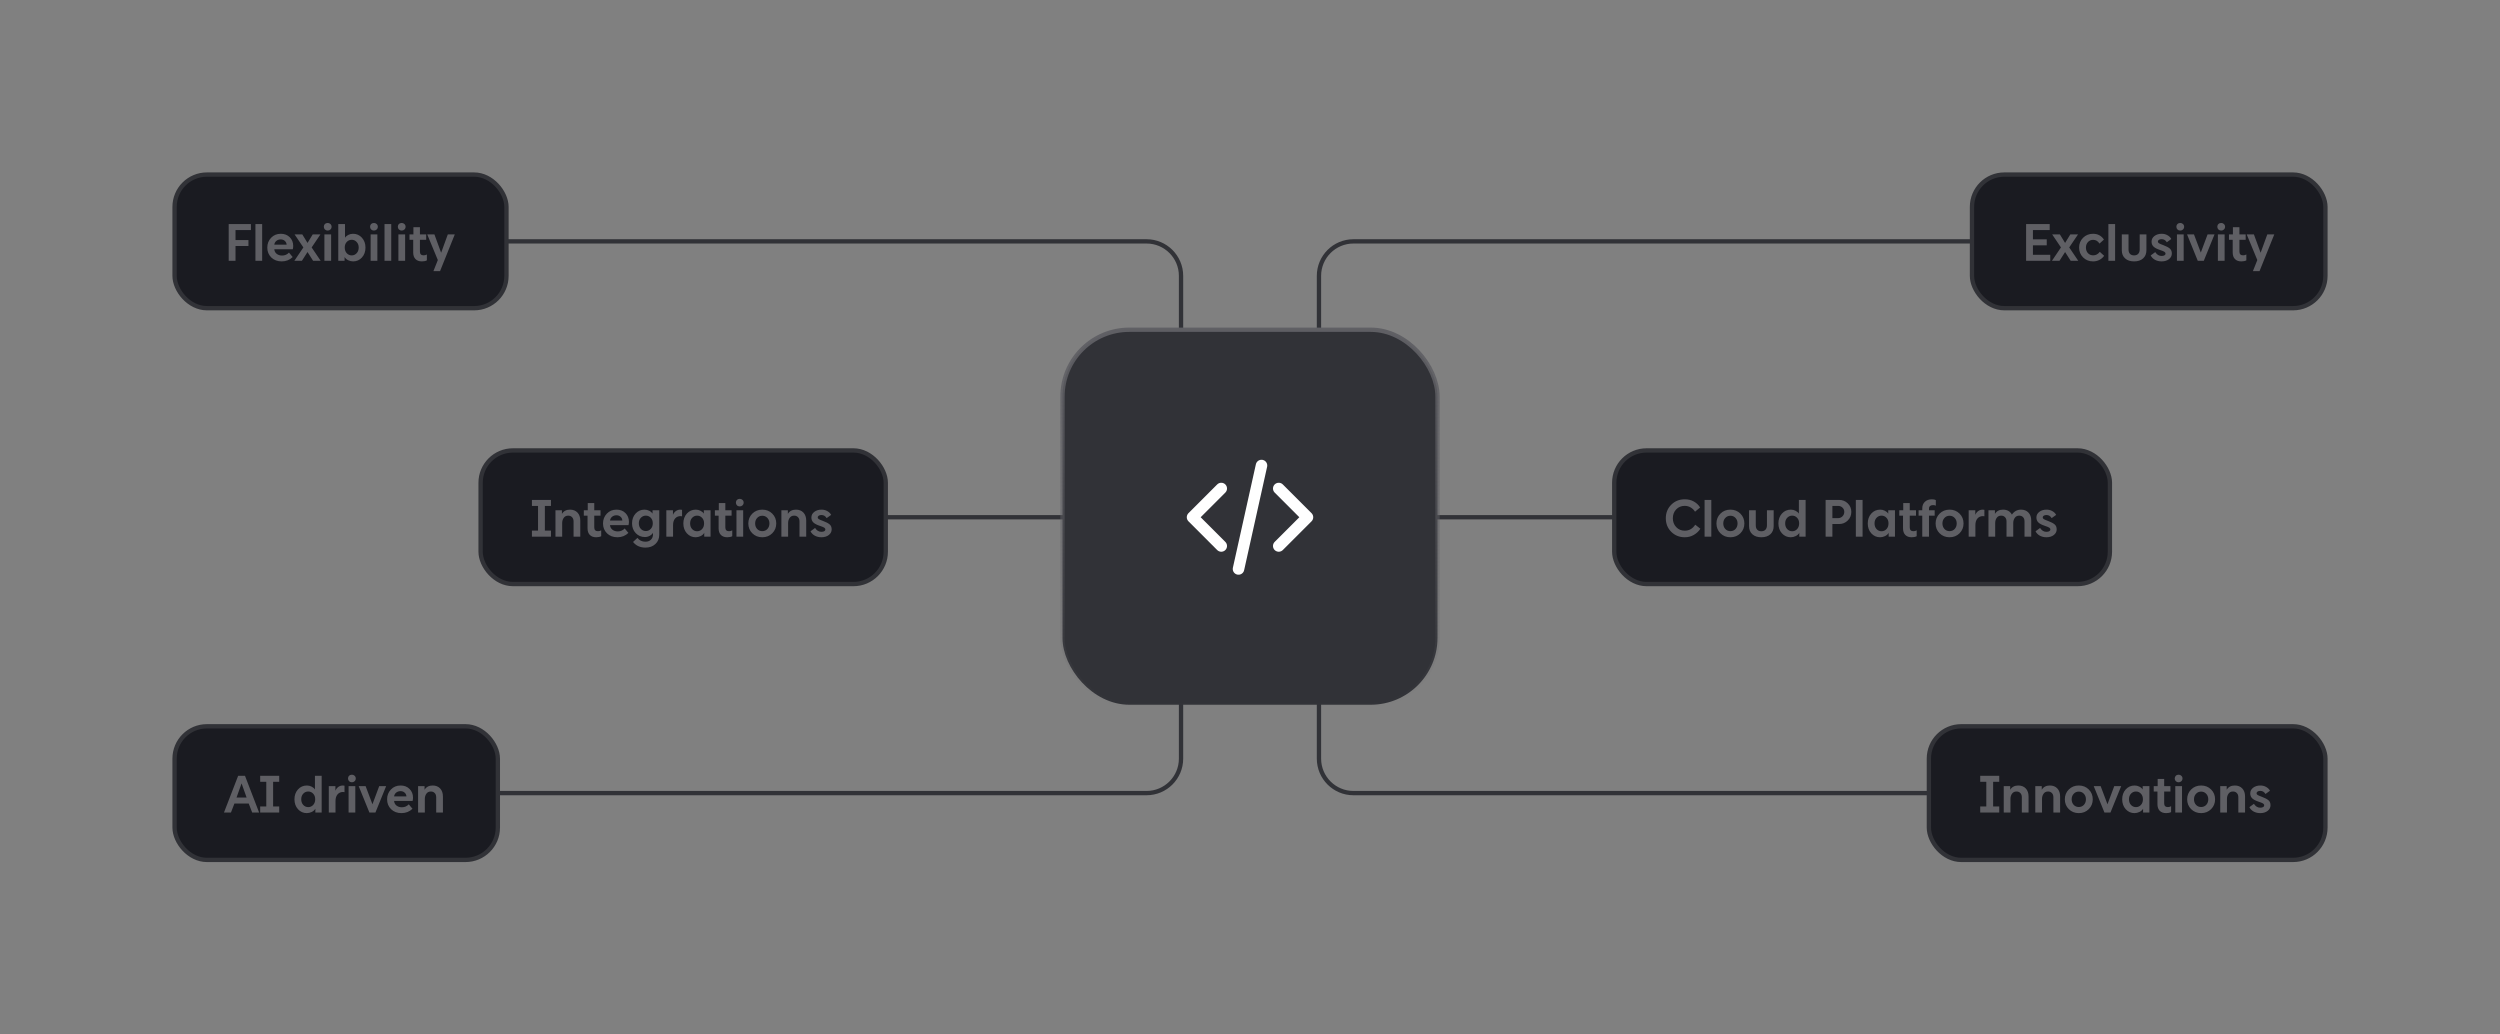 <?xml version="1.0" encoding="utf-8"?>
<svg xmlns="http://www.w3.org/2000/svg" fill="none" height="240" viewBox="0 0 580 240" width="580">
  <rect x="0" y="0" width="580" height="240" fill="#808080" stroke="none"/>
  <path d="M274 156V176C274 180.418 270.418 184 266 184H115" stroke="#313237"/>
  <path d="M306 156V176C306 180.418 309.582 184 314 184H465" stroke="#313237"/>
  <path d="M382 120H198" stroke="#313237"/>
  <path d="M274 84V64C274 59.582 270.418 56 266 56H115" stroke="#313237"/>
  <path d="M306 84V64C306 59.582 309.582 56 314 56H465" stroke="#313237"/>
  <rect fill="#313237" height="87" rx="15.5" width="87" x="246.5" y="76.5"/>
  <rect height="87" rx="15.5" stroke="url(#paint0_linear_1792_49528)" width="87" x="246.5" y="76.5"/>
  <path d="M296.667 126.667L303.334 120L296.667 113.333M283.334 113.333L276.667 120L283.334 126.667M292.667 108L287.334 132" stroke="white" stroke-linecap="round" stroke-linejoin="round" stroke-width="2.67"/>
  <rect fill="#1A1B21" height="31" rx="7.5" width="82" x="457.5" y="40.5"/>
  <rect height="31" rx="7.5" stroke="#313237" width="82" x="457.5" y="40.5"/>
  <path d="M470.056 60.5V51.98H475.528V53.372H471.64V55.52H474.844V56.912H471.64V59.108H475.66V60.5H470.056ZM476.054 60.5L478.142 57.404L476.102 54.38H477.89L479.102 56.36L480.314 54.38H482.102L480.062 57.404L482.15 60.5H480.398L479.102 58.472L477.806 60.5H476.054ZM485.592 60.644C484.672 60.644 483.9 60.336 483.276 59.72C482.66 59.104 482.352 58.34 482.352 57.428C482.352 56.532 482.66 55.776 483.276 55.16C483.9 54.544 484.672 54.236 485.592 54.236C486.672 54.236 487.512 54.684 488.112 55.58L487.08 56.516C486.72 55.932 486.228 55.64 485.604 55.64C485.124 55.64 484.724 55.812 484.404 56.156C484.092 56.5 483.936 56.928 483.936 57.44C483.936 57.96 484.092 58.392 484.404 58.736C484.724 59.072 485.128 59.24 485.616 59.24C486.232 59.24 486.744 58.968 487.152 58.424L488.16 59.348C487.88 59.748 487.516 60.064 487.068 60.296C486.62 60.528 486.128 60.644 485.592 60.644ZM489.145 60.5V51.98H490.705V60.5H489.145ZM497.201 59.948C496.689 60.412 495.993 60.644 495.113 60.644C494.233 60.644 493.537 60.412 493.025 59.948C492.513 59.484 492.257 58.852 492.257 58.052V54.38H493.817V57.872C493.817 58.312 493.929 58.652 494.153 58.892C494.377 59.132 494.693 59.252 495.101 59.252C495.517 59.252 495.837 59.132 496.061 58.892C496.293 58.644 496.409 58.3 496.409 57.86V54.38H497.969V58.052C497.969 58.852 497.713 59.484 497.201 59.948ZM498.958 59.264L500.014 58.484C500.398 59.084 500.886 59.384 501.478 59.384C501.766 59.384 501.99 59.336 502.15 59.24C502.318 59.144 502.402 59.016 502.402 58.856C502.402 58.672 502.314 58.524 502.138 58.412C501.962 58.3 501.61 58.156 501.082 57.98C500.426 57.764 499.942 57.512 499.63 57.224C499.318 56.928 499.162 56.54 499.162 56.06C499.162 55.532 499.386 55.096 499.834 54.752C500.29 54.408 500.85 54.236 501.514 54.236C502.01 54.236 502.454 54.348 502.846 54.572C503.246 54.788 503.546 55.08 503.746 55.448L502.702 56.204C502.414 55.724 502.01 55.484 501.49 55.484C501.242 55.484 501.034 55.536 500.866 55.64C500.706 55.744 500.626 55.88 500.626 56.048C500.626 56.2 500.714 56.332 500.89 56.444C501.074 56.556 501.41 56.7 501.898 56.876C502.578 57.132 503.074 57.392 503.386 57.656C503.706 57.92 503.866 58.308 503.866 58.82C503.866 59.34 503.642 59.776 503.194 60.128C502.754 60.472 502.182 60.644 501.478 60.644C500.926 60.644 500.422 60.524 499.966 60.284C499.518 60.036 499.182 59.696 498.958 59.264ZM505.051 54.38H506.611V60.5H505.051V54.38ZM505.171 53.24C505.003 53.064 504.919 52.852 504.919 52.604C504.919 52.356 505.003 52.148 505.171 51.98C505.347 51.812 505.563 51.728 505.819 51.728C506.067 51.728 506.279 51.812 506.455 51.98C506.631 52.148 506.719 52.356 506.719 52.604C506.719 52.852 506.631 53.064 506.455 53.24C506.279 53.408 506.067 53.492 505.819 53.492C505.563 53.492 505.347 53.408 505.171 53.24ZM507.395 54.38H509.003L510.587 58.592L512.159 54.38H513.767L511.283 60.5H509.879L507.395 54.38ZM514.549 54.38H516.109V60.5H514.549V54.38ZM514.669 53.24C514.501 53.064 514.417 52.852 514.417 52.604C514.417 52.356 514.501 52.148 514.669 51.98C514.845 51.812 515.061 51.728 515.317 51.728C515.565 51.728 515.777 51.812 515.953 51.98C516.129 52.148 516.217 52.356 516.217 52.604C516.217 52.852 516.129 53.064 515.953 53.24C515.777 53.408 515.565 53.492 515.317 53.492C515.061 53.492 514.845 53.408 514.669 53.24ZM517.121 54.38H518.033V52.712H519.545V54.38H520.997V55.628H519.545V58.352C519.545 58.944 519.829 59.24 520.397 59.24C520.693 59.24 520.945 59.172 521.153 59.036V60.404C520.849 60.564 520.461 60.644 519.989 60.644C519.357 60.644 518.865 60.464 518.513 60.104C518.161 59.744 517.985 59.236 517.985 58.58V55.628H517.121V54.38ZM521.237 54.38H522.905L524.465 58.64L526.013 54.38H527.633L524.213 62.9H522.677L523.697 60.332L521.237 54.38Z" fill="#5F5F64"/>
  <rect fill="#1A1B21" height="31" rx="7.5" width="94" x="111.5" y="104.5"/>
  <rect height="31" rx="7.5" stroke="#313237" width="94" x="111.5" y="104.5"/>
  <path d="M124.824 117.384H123.408V115.98H127.824V117.384H126.408V123.096H127.824V124.5H123.408V123.096H124.824V117.384ZM128.866 124.5V118.38H130.366V119.22C130.766 118.564 131.394 118.236 132.25 118.236C132.97 118.236 133.546 118.464 133.978 118.92C134.41 119.376 134.626 120 134.626 120.792V124.5H133.066V120.972C133.066 120.548 132.95 120.22 132.718 119.988C132.494 119.748 132.198 119.628 131.83 119.628C131.374 119.628 131.026 119.8 130.786 120.144C130.546 120.48 130.426 120.88 130.426 121.344V124.5H128.866ZM135.445 118.38H136.357V116.712H137.869V118.38H139.321V119.628H137.869V122.352C137.869 122.944 138.153 123.24 138.721 123.24C139.017 123.24 139.269 123.172 139.477 123.036V124.404C139.173 124.564 138.785 124.644 138.313 124.644C137.681 124.644 137.189 124.464 136.837 124.104C136.485 123.744 136.309 123.236 136.309 122.58V119.628H135.445V118.38ZM140.824 123.732C140.208 123.124 139.9 122.364 139.9 121.452C139.9 120.54 140.196 119.776 140.788 119.16C141.38 118.544 142.128 118.236 143.032 118.236C143.888 118.236 144.58 118.504 145.108 119.04C145.644 119.568 145.912 120.244 145.912 121.068C145.912 121.284 145.88 121.536 145.816 121.824H141.52C141.568 122.288 141.76 122.648 142.096 122.904C142.44 123.16 142.848 123.288 143.32 123.288C143.968 123.288 144.504 123.06 144.928 122.604L145.792 123.636C145.088 124.308 144.24 124.644 143.248 124.644C142.256 124.644 141.448 124.34 140.824 123.732ZM143.02 119.544C142.628 119.544 142.292 119.656 142.012 119.88C141.74 120.096 141.576 120.392 141.52 120.768H144.388V120.756C144.356 120.388 144.212 120.096 143.956 119.88C143.7 119.656 143.388 119.544 143.02 119.544ZM146.636 121.416C146.636 120.504 146.908 119.748 147.452 119.148C148.004 118.54 148.696 118.236 149.528 118.236C149.904 118.236 150.26 118.32 150.596 118.488C150.94 118.648 151.204 118.872 151.388 119.16V118.38H152.948V124.056C152.948 124.928 152.652 125.644 152.06 126.204C151.468 126.764 150.696 127.044 149.744 127.044C148.52 127.044 147.56 126.608 146.864 125.736L147.884 124.788C148.34 125.38 148.956 125.676 149.732 125.676C150.268 125.676 150.696 125.52 151.016 125.208C151.336 124.896 151.496 124.472 151.496 123.936V123.6C151.344 123.88 151.092 124.116 150.74 124.308C150.388 124.5 150.016 124.596 149.624 124.596C148.792 124.596 148.084 124.296 147.5 123.696C146.924 123.096 146.636 122.336 146.636 121.416ZM148.208 121.404C148.208 121.932 148.364 122.364 148.676 122.7C148.996 123.036 149.38 123.204 149.828 123.204C150.284 123.204 150.668 123.036 150.98 122.7C151.292 122.364 151.448 121.932 151.448 121.404C151.448 120.876 151.292 120.448 150.98 120.12C150.668 119.792 150.284 119.628 149.828 119.628C149.38 119.628 148.996 119.796 148.676 120.132C148.364 120.46 148.208 120.884 148.208 121.404ZM154.589 118.38H156.125V119.448C156.277 119.072 156.505 118.776 156.809 118.56C157.113 118.344 157.465 118.236 157.865 118.236C158.001 118.236 158.125 118.252 158.237 118.284V119.784C158.157 119.752 158.045 119.736 157.901 119.736C157.365 119.736 156.937 119.924 156.617 120.3C156.305 120.676 156.149 121.18 156.149 121.812V124.5H154.589V118.38ZM161.392 124.644C160.592 124.644 159.916 124.344 159.364 123.744C158.812 123.136 158.536 122.368 158.536 121.44C158.536 120.52 158.808 119.756 159.352 119.148C159.904 118.54 160.596 118.236 161.428 118.236C161.804 118.236 162.16 118.32 162.496 118.488C162.84 118.656 163.104 118.88 163.288 119.16V118.38H164.848V124.5H163.384V123.624C163.2 123.944 162.916 124.196 162.532 124.38C162.148 124.556 161.768 124.644 161.392 124.644ZM161.728 119.628C161.28 119.628 160.896 119.796 160.576 120.132C160.264 120.468 160.108 120.9 160.108 121.428C160.108 121.964 160.264 122.404 160.576 122.748C160.896 123.084 161.28 123.252 161.728 123.252C162.184 123.252 162.568 123.084 162.88 122.748C163.192 122.412 163.348 121.972 163.348 121.428C163.348 120.892 163.192 120.46 162.88 120.132C162.568 119.796 162.184 119.628 161.728 119.628ZM165.853 118.38H166.765V116.712H168.277V118.38H169.729V119.628H168.277V122.352C168.277 122.944 168.561 123.24 169.129 123.24C169.425 123.24 169.677 123.172 169.885 123.036V124.404C169.581 124.564 169.193 124.644 168.721 124.644C168.089 124.644 167.597 124.464 167.245 124.104C166.893 123.744 166.717 123.236 166.717 122.58V119.628H165.853V118.38ZM170.858 118.38H172.418V124.5H170.858V118.38ZM170.978 117.24C170.81 117.064 170.726 116.852 170.726 116.604C170.726 116.356 170.81 116.148 170.978 115.98C171.154 115.812 171.37 115.728 171.626 115.728C171.874 115.728 172.086 115.812 172.262 115.98C172.438 116.148 172.526 116.356 172.526 116.604C172.526 116.852 172.438 117.064 172.262 117.24C172.086 117.408 171.874 117.492 171.626 117.492C171.37 117.492 171.154 117.408 170.978 117.24ZM179.166 123.72C178.55 124.336 177.778 124.644 176.85 124.644C175.922 124.644 175.15 124.336 174.534 123.72C173.918 123.104 173.61 122.344 173.61 121.44C173.61 120.536 173.918 119.776 174.534 119.16C175.15 118.544 175.922 118.236 176.85 118.236C177.778 118.236 178.55 118.544 179.166 119.16C179.782 119.776 180.09 120.536 180.09 121.44C180.09 122.344 179.782 123.104 179.166 123.72ZM175.662 120.168C175.35 120.504 175.194 120.928 175.194 121.44C175.194 121.952 175.35 122.38 175.662 122.724C175.974 123.06 176.37 123.228 176.85 123.228C177.33 123.228 177.726 123.06 178.038 122.724C178.35 122.38 178.506 121.952 178.506 121.44C178.506 120.928 178.35 120.504 178.038 120.168C177.726 119.824 177.33 119.652 176.85 119.652C176.37 119.652 175.974 119.824 175.662 120.168ZM181.282 124.5V118.38H182.782V119.22C183.182 118.564 183.81 118.236 184.666 118.236C185.386 118.236 185.962 118.464 186.394 118.92C186.826 119.376 187.042 120 187.042 120.792V124.5H185.482V120.972C185.482 120.548 185.366 120.22 185.134 119.988C184.91 119.748 184.614 119.628 184.246 119.628C183.79 119.628 183.442 119.8 183.202 120.144C182.962 120.48 182.842 120.88 182.842 121.344V124.5H181.282ZM188.039 123.264L189.095 122.484C189.479 123.084 189.967 123.384 190.559 123.384C190.847 123.384 191.071 123.336 191.231 123.24C191.399 123.144 191.483 123.016 191.483 122.856C191.483 122.672 191.395 122.524 191.219 122.412C191.043 122.3 190.691 122.156 190.163 121.98C189.507 121.764 189.023 121.512 188.711 121.224C188.399 120.928 188.243 120.54 188.243 120.06C188.243 119.532 188.467 119.096 188.915 118.752C189.371 118.408 189.931 118.236 190.595 118.236C191.091 118.236 191.535 118.348 191.927 118.572C192.327 118.788 192.627 119.08 192.827 119.448L191.783 120.204C191.495 119.724 191.091 119.484 190.571 119.484C190.323 119.484 190.115 119.536 189.947 119.64C189.787 119.744 189.707 119.88 189.707 120.048C189.707 120.2 189.795 120.332 189.971 120.444C190.155 120.556 190.491 120.7 190.979 120.876C191.659 121.132 192.155 121.392 192.467 121.656C192.787 121.92 192.947 122.308 192.947 122.82C192.947 123.34 192.723 123.776 192.275 124.128C191.835 124.472 191.263 124.644 190.559 124.644C190.007 124.644 189.503 124.524 189.047 124.284C188.599 124.036 188.263 123.696 188.039 123.264Z" fill="#5F5F64"/>
  <rect fill="#1A1B21" height="31" rx="7.5" width="92" x="447.5" y="168.5"/>
  <rect height="31" rx="7.5" stroke="#313237" width="92" x="447.5" y="168.5"/>
  <path d="M460.824 181.384H459.408V179.98H463.824V181.384H462.408V187.096H463.824V188.5H459.408V187.096H460.824V181.384ZM464.866 188.5V182.38H466.366V183.22C466.766 182.564 467.394 182.236 468.25 182.236C468.97 182.236 469.546 182.464 469.978 182.92C470.41 183.376 470.626 184 470.626 184.792V188.5H469.066V184.972C469.066 184.548 468.95 184.22 468.718 183.988C468.494 183.748 468.198 183.628 467.83 183.628C467.374 183.628 467.026 183.8 466.786 184.144C466.546 184.48 466.426 184.88 466.426 185.344V188.5H464.866ZM472.187 188.5V182.38H473.687V183.22C474.087 182.564 474.715 182.236 475.571 182.236C476.291 182.236 476.867 182.464 477.299 182.92C477.731 183.376 477.947 184 477.947 184.792V188.5H476.387V184.972C476.387 184.548 476.271 184.22 476.039 183.988C475.815 183.748 475.519 183.628 475.151 183.628C474.695 183.628 474.347 183.8 474.107 184.144C473.867 184.48 473.747 184.88 473.747 185.344V188.5H472.187ZM484.596 187.72C483.98 188.336 483.208 188.644 482.28 188.644C481.352 188.644 480.58 188.336 479.964 187.72C479.348 187.104 479.04 186.344 479.04 185.44C479.04 184.536 479.348 183.776 479.964 183.16C480.58 182.544 481.352 182.236 482.28 182.236C483.208 182.236 483.98 182.544 484.596 183.16C485.212 183.776 485.52 184.536 485.52 185.44C485.52 186.344 485.212 187.104 484.596 187.72ZM481.092 184.168C480.78 184.504 480.624 184.928 480.624 185.44C480.624 185.952 480.78 186.38 481.092 186.724C481.404 187.06 481.8 187.228 482.28 187.228C482.76 187.228 483.156 187.06 483.468 186.724C483.78 186.38 483.936 185.952 483.936 185.44C483.936 184.928 483.78 184.504 483.468 184.168C483.156 183.824 482.76 183.652 482.28 183.652C481.8 183.652 481.404 183.824 481.092 184.168ZM485.743 182.38H487.351L488.935 186.592L490.507 182.38H492.115L489.631 188.5H488.227L485.743 182.38ZM495.204 188.644C494.404 188.644 493.728 188.344 493.176 187.744C492.624 187.136 492.348 186.368 492.348 185.44C492.348 184.52 492.62 183.756 493.164 183.148C493.716 182.54 494.408 182.236 495.24 182.236C495.616 182.236 495.972 182.32 496.308 182.488C496.652 182.656 496.916 182.88 497.1 183.16V182.38H498.66V188.5H497.196V187.624C497.012 187.944 496.728 188.196 496.344 188.38C495.96 188.556 495.58 188.644 495.204 188.644ZM495.54 183.628C495.092 183.628 494.708 183.796 494.388 184.132C494.076 184.468 493.92 184.9 493.92 185.428C493.92 185.964 494.076 186.404 494.388 186.748C494.708 187.084 495.092 187.252 495.54 187.252C495.996 187.252 496.38 187.084 496.692 186.748C497.004 186.412 497.16 185.972 497.16 185.428C497.16 184.892 497.004 184.46 496.692 184.132C496.38 183.796 495.996 183.628 495.54 183.628ZM499.665 182.38H500.577V180.712H502.089V182.38H503.541V183.628H502.089V186.352C502.089 186.944 502.373 187.24 502.941 187.24C503.237 187.24 503.489 187.172 503.697 187.036V188.404C503.393 188.564 503.005 188.644 502.533 188.644C501.901 188.644 501.409 188.464 501.057 188.104C500.705 187.744 500.529 187.236 500.529 186.58V183.628H499.665V182.38ZM504.669 182.38H506.229V188.5H504.669V182.38ZM504.789 181.24C504.621 181.064 504.537 180.852 504.537 180.604C504.537 180.356 504.621 180.148 504.789 179.98C504.965 179.812 505.181 179.728 505.437 179.728C505.685 179.728 505.897 179.812 506.073 179.98C506.249 180.148 506.337 180.356 506.337 180.604C506.337 180.852 506.249 181.064 506.073 181.24C505.897 181.408 505.685 181.492 505.437 181.492C505.181 181.492 504.965 181.408 504.789 181.24ZM512.977 187.72C512.361 188.336 511.589 188.644 510.661 188.644C509.733 188.644 508.961 188.336 508.345 187.72C507.729 187.104 507.421 186.344 507.421 185.44C507.421 184.536 507.729 183.776 508.345 183.16C508.961 182.544 509.733 182.236 510.661 182.236C511.589 182.236 512.361 182.544 512.977 183.16C513.593 183.776 513.901 184.536 513.901 185.44C513.901 186.344 513.593 187.104 512.977 187.72ZM509.473 184.168C509.161 184.504 509.005 184.928 509.005 185.44C509.005 185.952 509.161 186.38 509.473 186.724C509.785 187.06 510.181 187.228 510.661 187.228C511.141 187.228 511.537 187.06 511.849 186.724C512.161 186.38 512.317 185.952 512.317 185.44C512.317 184.928 512.161 184.504 511.849 184.168C511.537 183.824 511.141 183.652 510.661 183.652C510.181 183.652 509.785 183.824 509.473 184.168ZM515.093 188.5V182.38H516.593V183.22C516.993 182.564 517.621 182.236 518.477 182.236C519.197 182.236 519.773 182.464 520.205 182.92C520.637 183.376 520.853 184 520.853 184.792V188.5H519.293V184.972C519.293 184.548 519.177 184.22 518.945 183.988C518.721 183.748 518.425 183.628 518.057 183.628C517.601 183.628 517.253 183.8 517.013 184.144C516.773 184.48 516.653 184.88 516.653 185.344V188.5H515.093ZM521.851 187.264L522.907 186.484C523.291 187.084 523.779 187.384 524.371 187.384C524.659 187.384 524.883 187.336 525.043 187.24C525.211 187.144 525.295 187.016 525.295 186.856C525.295 186.672 525.207 186.524 525.031 186.412C524.855 186.3 524.503 186.156 523.975 185.98C523.319 185.764 522.835 185.512 522.523 185.224C522.211 184.928 522.055 184.54 522.055 184.06C522.055 183.532 522.279 183.096 522.727 182.752C523.183 182.408 523.743 182.236 524.407 182.236C524.903 182.236 525.347 182.348 525.739 182.572C526.139 182.788 526.439 183.08 526.639 183.448L525.595 184.204C525.307 183.724 524.903 183.484 524.383 183.484C524.135 183.484 523.927 183.536 523.759 183.64C523.599 183.744 523.519 183.88 523.519 184.048C523.519 184.2 523.607 184.332 523.783 184.444C523.967 184.556 524.303 184.7 524.791 184.876C525.471 185.132 525.967 185.392 526.279 185.656C526.599 185.92 526.759 186.308 526.759 186.82C526.759 187.34 526.535 187.776 526.087 188.128C525.647 188.472 525.075 188.644 524.371 188.644C523.819 188.644 523.315 188.524 522.859 188.284C522.411 188.036 522.075 187.696 521.851 187.264Z" fill="#5F5F64"/>
  <rect fill="#1A1B21" height="31" rx="7.5" width="77" x="40.5" y="40.5"/>
  <rect height="31" rx="7.5" stroke="#313237" width="77" x="40.5" y="40.5"/>
  <path d="M53.056 60.5V51.98H58.216V53.372H54.64V55.688H57.64V57.068H54.64V60.5H53.056ZM59.26 60.5V51.98H60.82V60.5H59.26ZM62.936 59.732C62.32 59.124 62.012 58.364 62.012 57.452C62.012 56.54 62.308 55.776 62.9 55.16C63.492 54.544 64.24 54.236 65.144 54.236C66 54.236 66.692 54.504 67.22 55.04C67.756 55.568 68.024 56.244 68.024 57.068C68.024 57.284 67.992 57.536 67.928 57.824H63.632C63.68 58.288 63.872 58.648 64.208 58.904C64.552 59.16 64.96 59.288 65.432 59.288C66.08 59.288 66.616 59.06 67.04 58.604L67.904 59.636C67.2 60.308 66.352 60.644 65.36 60.644C64.368 60.644 63.56 60.34 62.936 59.732ZM65.132 55.544C64.74 55.544 64.404 55.656 64.124 55.88C63.852 56.096 63.688 56.392 63.632 56.768H66.5V56.756C66.468 56.388 66.324 56.096 66.068 55.88C65.812 55.656 65.5 55.544 65.132 55.544ZM68.294 60.5L70.382 57.404L68.342 54.38H70.13L71.342 56.36L72.554 54.38H74.342L72.302 57.404L74.39 60.5H72.638L71.342 58.472L70.046 60.5H68.294ZM75.26 54.38H76.82V60.5H75.26V54.38ZM75.38 53.24C75.212 53.064 75.128 52.852 75.128 52.604C75.128 52.356 75.212 52.148 75.38 51.98C75.556 51.812 75.772 51.728 76.028 51.728C76.276 51.728 76.488 51.812 76.664 51.98C76.84 52.148 76.928 52.356 76.928 52.604C76.928 52.852 76.84 53.064 76.664 53.24C76.488 53.408 76.276 53.492 76.028 53.492C75.772 53.492 75.556 53.408 75.38 53.24ZM78.479 51.98H80.039V55.16C80.223 54.88 80.483 54.656 80.819 54.488C81.163 54.32 81.523 54.236 81.899 54.236C82.731 54.236 83.419 54.54 83.963 55.148C84.515 55.756 84.791 56.52 84.791 57.44C84.791 58.368 84.515 59.136 83.963 59.744C83.411 60.344 82.731 60.644 81.923 60.644C81.547 60.644 81.167 60.556 80.783 60.38C80.407 60.196 80.127 59.944 79.943 59.624V60.5H78.479V51.98ZM79.979 57.428C79.979 57.972 80.135 58.412 80.447 58.748C80.759 59.084 81.143 59.252 81.599 59.252C82.047 59.252 82.427 59.084 82.739 58.748C83.059 58.404 83.219 57.964 83.219 57.428C83.219 56.9 83.059 56.468 82.739 56.132C82.427 55.796 82.047 55.628 81.599 55.628C81.143 55.628 80.759 55.796 80.447 56.132C80.135 56.46 79.979 56.892 79.979 57.428ZM85.988 54.38H87.548V60.5H85.988V54.38ZM86.108 53.24C85.94 53.064 85.856 52.852 85.856 52.604C85.856 52.356 85.94 52.148 86.108 51.98C86.284 51.812 86.5 51.728 86.756 51.728C87.004 51.728 87.216 51.812 87.392 51.98C87.568 52.148 87.656 52.356 87.656 52.604C87.656 52.852 87.568 53.064 87.392 53.24C87.216 53.408 87.004 53.492 86.756 53.492C86.5 53.492 86.284 53.408 86.108 53.24ZM89.208 60.5V51.98H90.768V60.5H89.208ZM92.428 54.38H93.988V60.5H92.428V54.38ZM92.548 53.24C92.38 53.064 92.296 52.852 92.296 52.604C92.296 52.356 92.38 52.148 92.548 51.98C92.724 51.812 92.94 51.728 93.196 51.728C93.444 51.728 93.656 51.812 93.832 51.98C94.008 52.148 94.096 52.356 94.096 52.604C94.096 52.852 94.008 53.064 93.832 53.24C93.656 53.408 93.444 53.492 93.196 53.492C92.94 53.492 92.724 53.408 92.548 53.24ZM95 54.38H95.912V52.712H97.424V54.38H98.876V55.628H97.424V58.352C97.424 58.944 97.708 59.24 98.276 59.24C98.572 59.24 98.824 59.172 99.032 59.036V60.404C98.728 60.564 98.34 60.644 97.868 60.644C97.236 60.644 96.744 60.464 96.392 60.104C96.04 59.744 95.864 59.236 95.864 58.58V55.628H95V54.38ZM99.116 54.38H100.784L102.344 58.64L103.892 54.38H105.512L102.092 62.9H100.556L101.576 60.332L99.116 54.38Z" fill="#5F5F64"/>
  <rect fill="#1A1B21" height="31" rx="7.5" width="115" x="374.5" y="104.5"/>
  <rect height="31" rx="7.5" stroke="#313237" width="115" x="374.5" y="104.5"/>
  <path d="M387.728 123.384C386.888 122.536 386.468 121.488 386.468 120.24C386.468 118.992 386.884 117.948 387.716 117.108C388.556 116.26 389.604 115.836 390.86 115.836C391.66 115.836 392.364 116.008 392.972 116.352C393.588 116.696 394.072 117.156 394.424 117.732L393.248 118.716C393 118.308 392.664 117.98 392.24 117.732C391.824 117.484 391.36 117.36 390.848 117.36C390.048 117.36 389.388 117.636 388.868 118.188C388.356 118.732 388.1 119.416 388.1 120.24C388.1 121.056 388.36 121.74 388.88 122.292C389.408 122.844 390.064 123.12 390.848 123.12C391.88 123.12 392.696 122.656 393.296 121.728L394.484 122.664C394.1 123.264 393.592 123.744 392.96 124.104C392.336 124.464 391.64 124.644 390.872 124.644C389.624 124.644 388.576 124.224 387.728 123.384ZM395.463 124.5V115.98H397.023V124.5H395.463ZM403.771 123.72C403.155 124.336 402.383 124.644 401.455 124.644C400.527 124.644 399.755 124.336 399.139 123.72C398.523 123.104 398.215 122.344 398.215 121.44C398.215 120.536 398.523 119.776 399.139 119.16C399.755 118.544 400.527 118.236 401.455 118.236C402.383 118.236 403.155 118.544 403.771 119.16C404.387 119.776 404.695 120.536 404.695 121.44C404.695 122.344 404.387 123.104 403.771 123.72ZM400.267 120.168C399.955 120.504 399.799 120.928 399.799 121.44C399.799 121.952 399.955 122.38 400.267 122.724C400.579 123.06 400.975 123.228 401.455 123.228C401.935 123.228 402.331 123.06 402.643 122.724C402.955 122.38 403.111 121.952 403.111 121.44C403.111 120.928 402.955 120.504 402.643 120.168C402.331 119.824 401.935 119.652 401.455 119.652C400.975 119.652 400.579 119.824 400.267 120.168ZM410.723 123.948C410.211 124.412 409.515 124.644 408.635 124.644C407.755 124.644 407.059 124.412 406.547 123.948C406.035 123.484 405.779 122.852 405.779 122.052V118.38H407.339V121.872C407.339 122.312 407.451 122.652 407.675 122.892C407.899 123.132 408.215 123.252 408.623 123.252C409.039 123.252 409.359 123.132 409.583 122.892C409.815 122.644 409.931 122.3 409.931 121.86V118.38H411.491V122.052C411.491 122.852 411.235 123.484 410.723 123.948ZM415.457 124.644C414.649 124.644 413.969 124.344 413.417 123.744C412.865 123.136 412.589 122.368 412.589 121.44C412.589 120.52 412.861 119.756 413.405 119.148C413.957 118.54 414.649 118.236 415.481 118.236C415.857 118.236 416.213 118.32 416.549 118.488C416.893 118.656 417.157 118.88 417.341 119.16V115.98H418.901V124.5H417.437V123.624C417.253 123.944 416.969 124.196 416.585 124.38C416.209 124.556 415.833 124.644 415.457 124.644ZM415.781 119.628C415.333 119.628 414.949 119.796 414.629 120.132C414.317 120.468 414.161 120.9 414.161 121.428C414.161 121.964 414.317 122.404 414.629 122.748C414.949 123.084 415.333 123.252 415.781 123.252C416.237 123.252 416.621 123.084 416.933 122.748C417.245 122.412 417.401 121.972 417.401 121.428C417.401 120.892 417.245 120.46 416.933 120.132C416.621 119.796 416.237 119.628 415.781 119.628ZM423.543 124.5V115.98H426.675C427.467 115.98 428.135 116.248 428.679 116.784C429.231 117.32 429.507 117.976 429.507 118.752C429.507 119.544 429.231 120.212 428.679 120.756C428.127 121.3 427.463 121.572 426.687 121.572H425.115V124.5H423.543ZM425.115 120.204H426.447C426.847 120.204 427.183 120.064 427.455 119.784C427.735 119.504 427.875 119.16 427.875 118.752C427.875 118.36 427.735 118.032 427.455 117.768C427.183 117.504 426.847 117.372 426.447 117.372H425.115V120.204ZM430.556 124.5V115.98H432.116V124.5H430.556ZM436.176 124.644C435.376 124.644 434.7 124.344 434.148 123.744C433.596 123.136 433.32 122.368 433.32 121.44C433.32 120.52 433.592 119.756 434.136 119.148C434.688 118.54 435.38 118.236 436.212 118.236C436.588 118.236 436.944 118.32 437.28 118.488C437.624 118.656 437.888 118.88 438.072 119.16V118.38H439.632V124.5H438.168V123.624C437.984 123.944 437.7 124.196 437.316 124.38C436.932 124.556 436.552 124.644 436.176 124.644ZM436.512 119.628C436.064 119.628 435.68 119.796 435.36 120.132C435.048 120.468 434.892 120.9 434.892 121.428C434.892 121.964 435.048 122.404 435.36 122.748C435.68 123.084 436.064 123.252 436.512 123.252C436.968 123.252 437.352 123.084 437.664 122.748C437.976 122.412 438.132 121.972 438.132 121.428C438.132 120.892 437.976 120.46 437.664 120.132C437.352 119.796 436.968 119.628 436.512 119.628ZM440.637 118.38H441.549V116.712H443.061V118.38H444.513V119.628H443.061V122.352C443.061 122.944 443.345 123.24 443.913 123.24C444.209 123.24 444.461 123.172 444.669 123.036V124.404C444.365 124.564 443.977 124.644 443.505 124.644C442.873 124.644 442.381 124.464 442.029 124.104C441.677 123.744 441.501 123.236 441.501 122.58V119.628H440.637V118.38ZM445.113 118.38H445.965V117.972C445.965 117.324 446.165 116.808 446.565 116.424C446.973 116.032 447.521 115.836 448.209 115.836C448.593 115.836 448.893 115.896 449.109 116.016V117.312C448.917 117.224 448.705 117.18 448.473 117.18C448.193 117.18 447.965 117.248 447.789 117.384C447.613 117.52 447.525 117.728 447.525 118.008V118.38H448.845V119.628H447.525V124.5H445.965V119.628H445.113V118.38ZM454.617 123.72C454.001 124.336 453.229 124.644 452.301 124.644C451.373 124.644 450.601 124.336 449.985 123.72C449.369 123.104 449.061 122.344 449.061 121.44C449.061 120.536 449.369 119.776 449.985 119.16C450.601 118.544 451.373 118.236 452.301 118.236C453.229 118.236 454.001 118.544 454.617 119.16C455.233 119.776 455.541 120.536 455.541 121.44C455.541 122.344 455.233 123.104 454.617 123.72ZM451.113 120.168C450.801 120.504 450.645 120.928 450.645 121.44C450.645 121.952 450.801 122.38 451.113 122.724C451.425 123.06 451.821 123.228 452.301 123.228C452.781 123.228 453.177 123.06 453.489 122.724C453.801 122.38 453.957 121.952 453.957 121.44C453.957 120.928 453.801 120.504 453.489 120.168C453.177 119.824 452.781 119.652 452.301 119.652C451.821 119.652 451.425 119.824 451.113 120.168ZM456.733 118.38H458.269V119.448C458.421 119.072 458.649 118.776 458.953 118.56C459.257 118.344 459.609 118.236 460.009 118.236C460.145 118.236 460.269 118.252 460.381 118.284V119.784C460.301 119.752 460.189 119.736 460.045 119.736C459.509 119.736 459.081 119.924 458.761 120.3C458.449 120.676 458.293 121.18 458.293 121.812V124.5H456.733V118.38ZM461.324 124.5V118.38H462.824V119.22C463.224 118.564 463.848 118.236 464.696 118.236C465.656 118.236 466.344 118.62 466.76 119.388C467.288 118.62 467.996 118.236 468.884 118.236C469.604 118.236 470.176 118.464 470.6 118.92C471.032 119.368 471.248 119.992 471.248 120.792V124.5H469.688V120.972C469.688 120.548 469.576 120.22 469.352 119.988C469.128 119.748 468.832 119.628 468.464 119.628C468.016 119.628 467.672 119.8 467.432 120.144C467.192 120.48 467.072 120.88 467.072 121.344V124.5H465.512V120.972C465.512 120.548 465.396 120.22 465.164 119.988C464.94 119.748 464.644 119.628 464.276 119.628C463.82 119.628 463.472 119.8 463.232 120.144C463 120.48 462.884 120.88 462.884 121.344V124.5H461.324ZM472.242 123.264L473.298 122.484C473.682 123.084 474.17 123.384 474.762 123.384C475.05 123.384 475.274 123.336 475.434 123.24C475.602 123.144 475.686 123.016 475.686 122.856C475.686 122.672 475.598 122.524 475.422 122.412C475.246 122.3 474.894 122.156 474.366 121.98C473.71 121.764 473.226 121.512 472.914 121.224C472.602 120.928 472.446 120.54 472.446 120.06C472.446 119.532 472.67 119.096 473.118 118.752C473.574 118.408 474.134 118.236 474.798 118.236C475.294 118.236 475.738 118.348 476.13 118.572C476.53 118.788 476.83 119.08 477.03 119.448L475.986 120.204C475.698 119.724 475.294 119.484 474.774 119.484C474.526 119.484 474.318 119.536 474.15 119.64C473.99 119.744 473.91 119.88 473.91 120.048C473.91 120.2 473.998 120.332 474.174 120.444C474.358 120.556 474.694 120.7 475.182 120.876C475.862 121.132 476.358 121.392 476.67 121.656C476.99 121.92 477.15 122.308 477.15 122.82C477.15 123.34 476.926 123.776 476.478 124.128C476.038 124.472 475.466 124.644 474.762 124.644C474.21 124.644 473.706 124.524 473.25 124.284C472.802 124.036 472.466 123.696 472.242 123.264Z" fill="#5F5F64"/>
  <rect fill="#1A1B21" height="31" rx="7.5" width="75" x="40.5" y="168.5"/>
  <rect height="31" rx="7.5" stroke="#313237" width="75" x="40.5" y="168.5"/>
  <path d="M51.964 188.5L55.252 179.98H56.836L60.112 188.5H58.504L57.7 186.412H54.388L53.584 188.5H51.964ZM56.044 181.744L54.88 185.02H57.208L56.044 181.744ZM61.778 181.384H60.362V179.98H64.778V181.384H63.362V187.096H64.778V188.5H60.362V187.096H61.778V181.384ZM71.182 188.644C70.374 188.644 69.694 188.344 69.142 187.744C68.59 187.136 68.314 186.368 68.314 185.44C68.314 184.52 68.586 183.756 69.13 183.148C69.682 182.54 70.374 182.236 71.206 182.236C71.582 182.236 71.938 182.32 72.274 182.488C72.618 182.656 72.882 182.88 73.066 183.16V179.98H74.626V188.5H73.162V187.624C72.978 187.944 72.694 188.196 72.31 188.38C71.934 188.556 71.558 188.644 71.182 188.644ZM71.506 183.628C71.058 183.628 70.674 183.796 70.354 184.132C70.042 184.468 69.886 184.9 69.886 185.428C69.886 185.964 70.042 186.404 70.354 186.748C70.674 187.084 71.058 187.252 71.506 187.252C71.962 187.252 72.346 187.084 72.658 186.748C72.97 186.412 73.126 185.972 73.126 185.428C73.126 184.892 72.97 184.46 72.658 184.132C72.346 183.796 71.962 183.628 71.506 183.628ZM76.279 182.38H77.815V183.448C77.967 183.072 78.195 182.776 78.499 182.56C78.803 182.344 79.155 182.236 79.555 182.236C79.691 182.236 79.815 182.252 79.927 182.284V183.784C79.847 183.752 79.735 183.736 79.591 183.736C79.055 183.736 78.627 183.924 78.307 184.3C77.995 184.676 77.839 185.18 77.839 185.812V188.5H76.279V182.38ZM80.87 182.38H82.43V188.5H80.87V182.38ZM80.99 181.24C80.822 181.064 80.738 180.852 80.738 180.604C80.738 180.356 80.822 180.148 80.99 179.98C81.166 179.812 81.382 179.728 81.638 179.728C81.886 179.728 82.098 179.812 82.274 179.98C82.45 180.148 82.538 180.356 82.538 180.604C82.538 180.852 82.45 181.064 82.274 181.24C82.098 181.408 81.886 181.492 81.638 181.492C81.382 181.492 81.166 181.408 80.99 181.24ZM83.214 182.38H84.822L86.406 186.592L87.978 182.38H89.586L87.102 188.5H85.698L83.214 182.38ZM90.731 187.732C90.115 187.124 89.807 186.364 89.807 185.452C89.807 184.54 90.103 183.776 90.695 183.16C91.287 182.544 92.035 182.236 92.939 182.236C93.795 182.236 94.487 182.504 95.015 183.04C95.551 183.568 95.819 184.244 95.819 185.068C95.819 185.284 95.787 185.536 95.723 185.824H91.427C91.475 186.288 91.667 186.648 92.003 186.904C92.347 187.16 92.755 187.288 93.227 187.288C93.875 187.288 94.411 187.06 94.835 186.604L95.699 187.636C94.995 188.308 94.147 188.644 93.155 188.644C92.163 188.644 91.355 188.34 90.731 187.732ZM92.927 183.544C92.535 183.544 92.199 183.656 91.919 183.88C91.647 184.096 91.483 184.392 91.427 184.768H94.295V184.756C94.263 184.388 94.119 184.096 93.863 183.88C93.607 183.656 93.295 183.544 92.927 183.544ZM96.998 188.5V182.38H98.498V183.22C98.898 182.564 99.526 182.236 100.382 182.236C101.102 182.236 101.678 182.464 102.11 182.92C102.542 183.376 102.758 184 102.758 184.792V188.5H101.198V184.972C101.198 184.548 101.082 184.22 100.85 183.988C100.626 183.748 100.33 183.628 99.962 183.628C99.506 183.628 99.158 183.8 98.918 184.144C98.678 184.48 98.558 184.88 98.558 185.344V188.5H96.998Z" fill="#5F5F64"/>
  <defs>
    <linearGradient gradientUnits="userSpaceOnUse" id="paint0_linear_1792_49528" x1="290" x2="290" y1="76" y2="164">
      <stop stop-color="#5F5F64"/>
      <stop offset="1" stop-color="#5F5F64" stop-opacity="0"/>
    </linearGradient>
  </defs>
</svg>